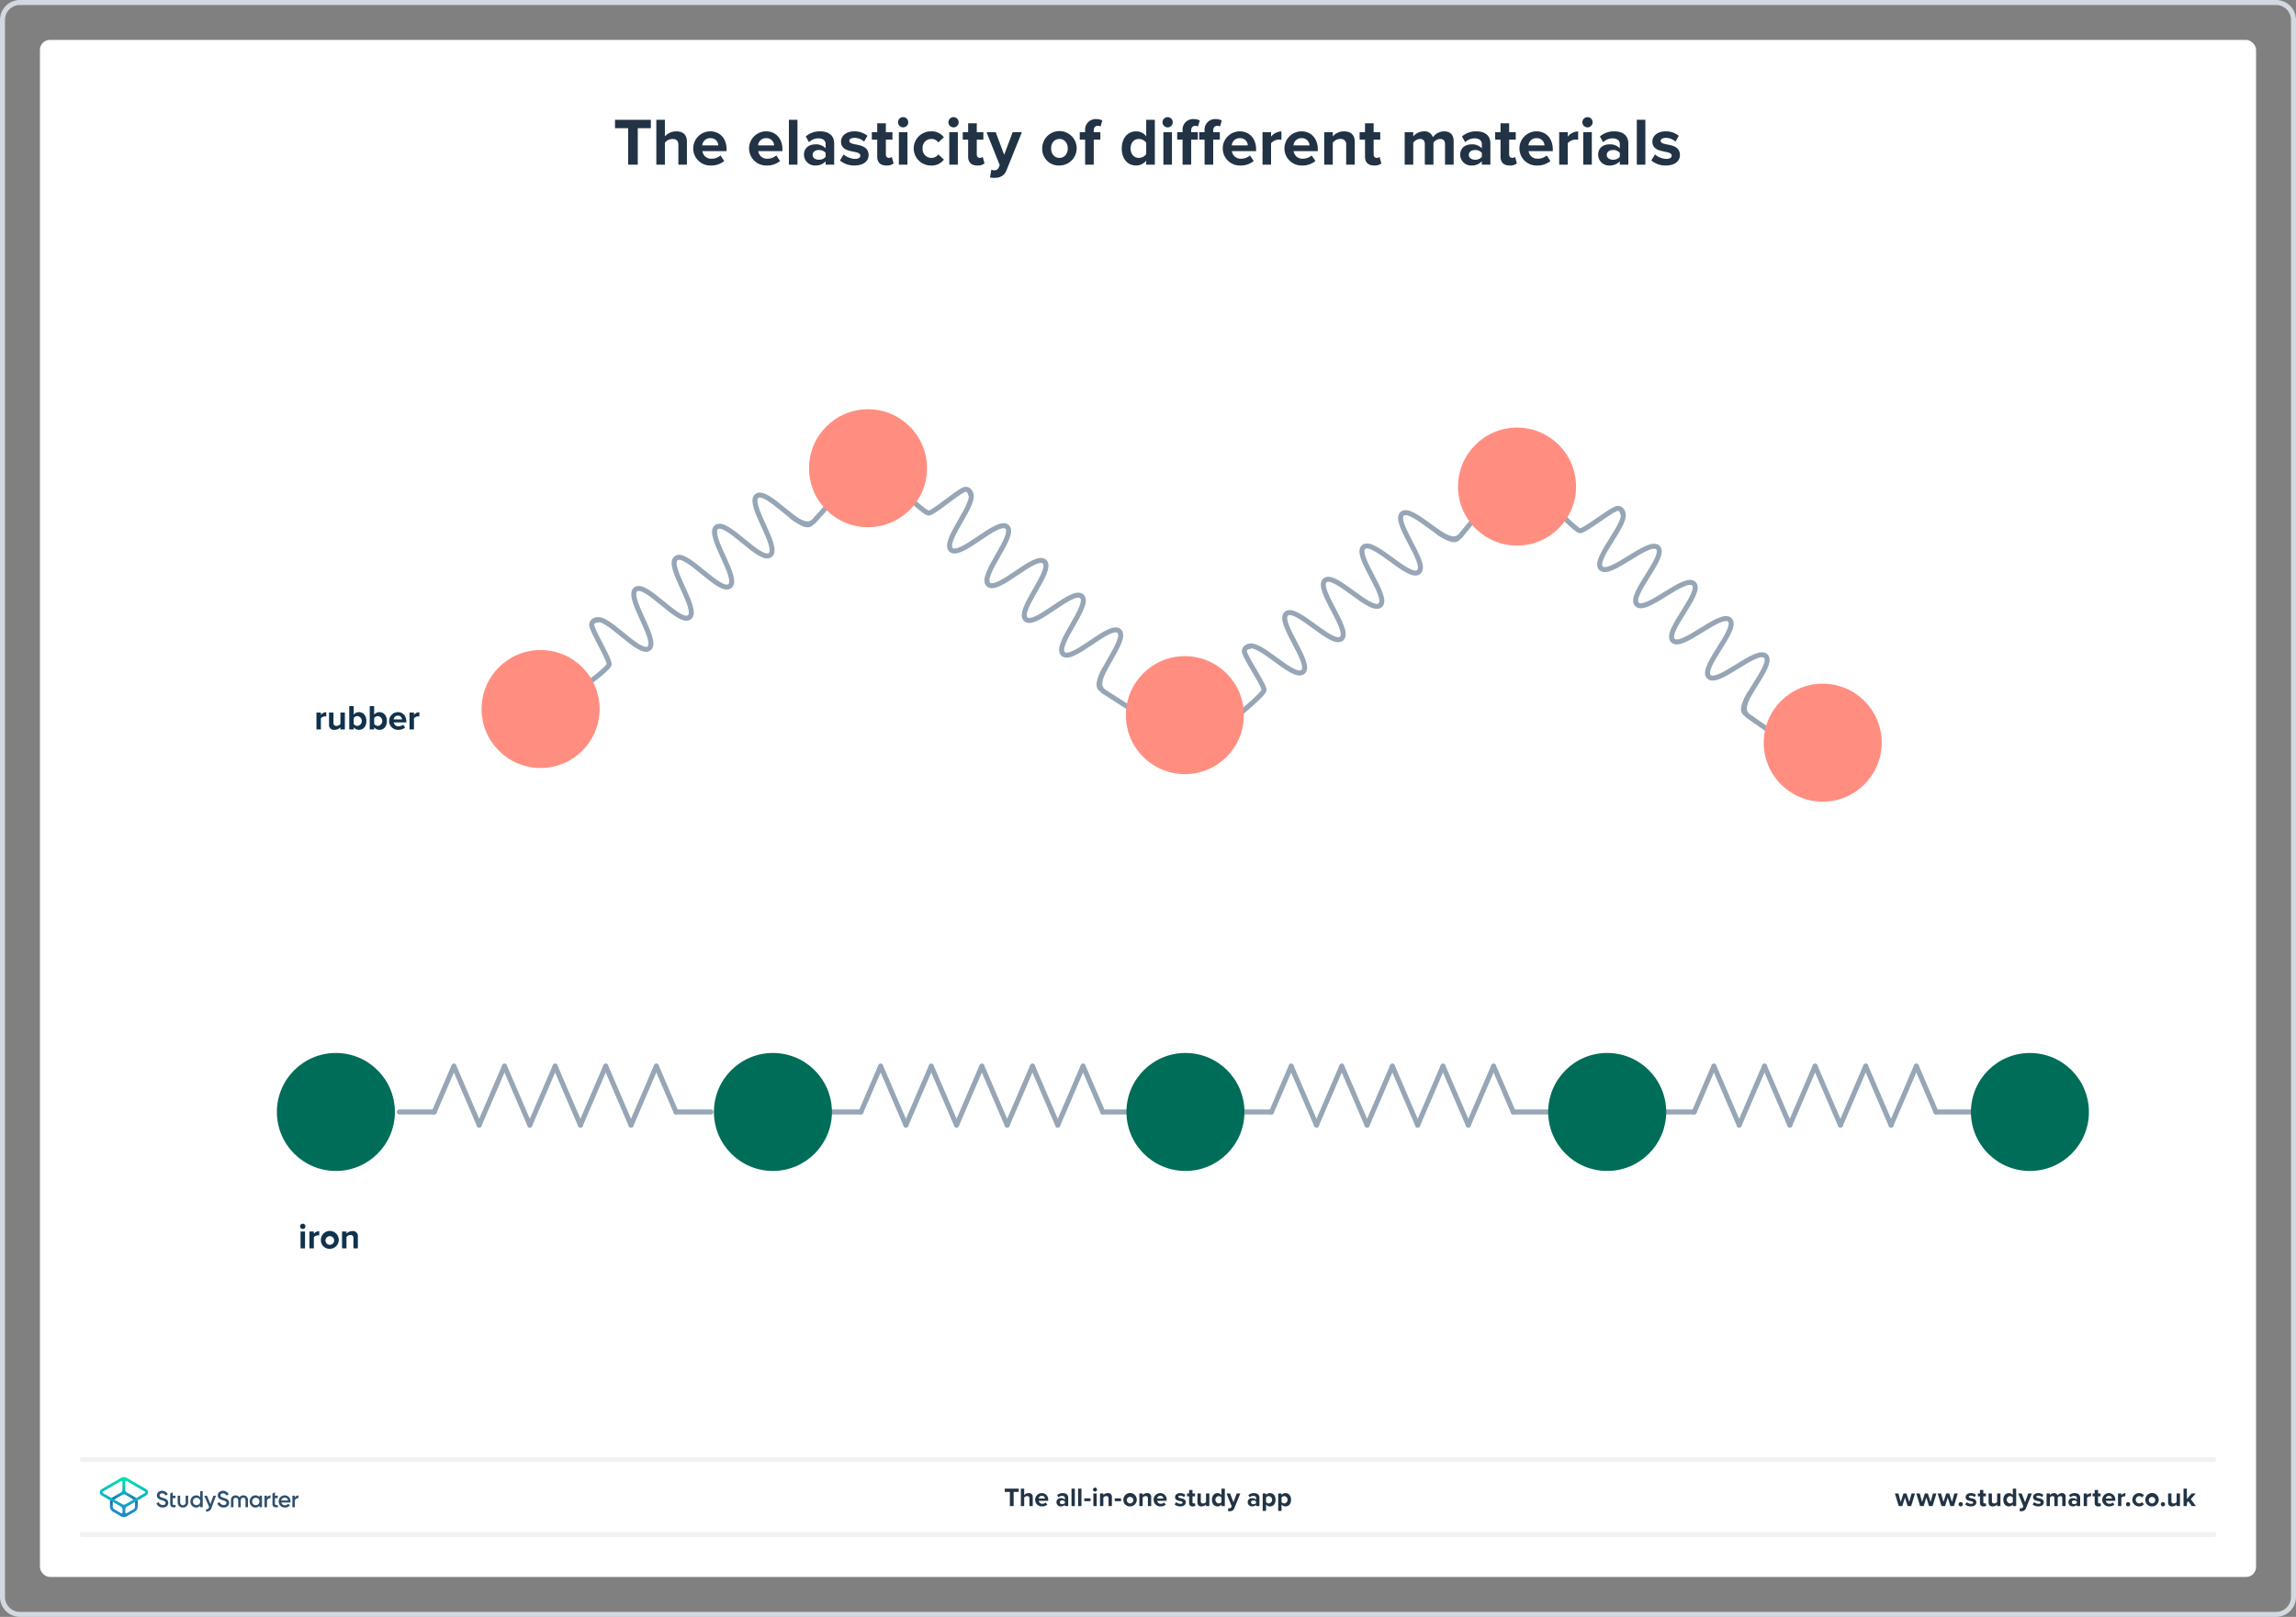 <svg xmlns="http://www.w3.org/2000/svg" xmlns:xlink="http://www.w3.org/1999/xlink" viewBox="0 0 920 648"><rect x="0" y="0" width="920" height="648" fill="#808080" stroke="none"/><defs><style>.a{fill:#fff;}.b{fill:#d2d9e0;}.c,.d,.i,.j{fill:none;}.c,.d{stroke:#96a6b6;}.c,.d,.i{stroke-linecap:round;stroke-width:2px;}.c{stroke-linejoin:round;}.d,.i{stroke-miterlimit:10;}.e{fill:#006d59;}.f{fill:#ff8e80;}.g{fill:#10324c;}.h{fill:#213345;}.i{stroke:#f0f2f5;}.k{fill:#2d506e;}.l{fill:url(#a);}.m{fill:url(#b);}</style><linearGradient id="a" x1="49.625" y1="-2145.857" x2="49.625" y2="-2133.211" gradientTransform="matrix(1, 0, 0, -1, 0, -1539.386)" gradientUnits="userSpaceOnUse"><stop offset="0" stop-color="#1e8cc8"/><stop offset="0.153" stop-color="#1e8cc8"/><stop offset="0.225" stop-color="#1d84c4"/><stop offset="0.336" stop-color="#1b6ebb"/><stop offset="0.4" stop-color="#195fb4"/><stop offset="0.46" stop-color="#176fb6"/><stop offset="0.576" stop-color="#1298bb"/><stop offset="0.634" stop-color="#0fafbe"/><stop offset="0.74" stop-color="#0cb7bc"/><stop offset="0.903" stop-color="#05ccb8"/><stop offset="1" stop-color="#00dcb4"/></linearGradient><linearGradient id="b" x1="49.647" y1="-2145.884" x2="49.647" y2="-2133.296" gradientTransform="matrix(1, 0, 0, -1, 0, -1539.386)" gradientUnits="userSpaceOnUse"><stop offset="0" stop-color="#1e8cc8"/><stop offset="0.624" stop-color="#0abebe"/><stop offset="0.758" stop-color="#08c3bc"/><stop offset="0.91" stop-color="#04d0b8"/><stop offset="1" stop-color="#00dcb4"/></linearGradient></defs><rect class="a" x="16" y="16" width="888" height="616" rx="4"/><path class="b" d="M912,2a6.007,6.007,0,0,1,6,6V640a6.007,6.007,0,0,1-6,6H8a6.007,6.007,0,0,1-6-6V8A6.007,6.007,0,0,1,8,2H912m0-2H8A8,8,0,0,0,0,8V640a8,8,0,0,0,8,8H912a8,8,0,0,0,8-8V8a8,8,0,0,0-8-8Z"/><path class="c" d="M649.925,204.98c3.599,3.621-12.005,19.13-8.405,22.751,3.601,3.623,19.204-11.886,22.805-8.263s-12.003,19.131-8.402,22.754,19.204-11.886,22.805-8.263-12.002,19.133-8.4,22.756,19.207-11.884,22.81-8.259-12.002,19.133-8.4,22.756c3.604,3.626,19.208-11.883,22.812-8.256s-11.999,19.135-8.395,22.761"/><path class="c" d="M650.198,205.751a1.959,1.959,0,0,0-1.992-2.008c-2-.008-13.036,8.948-15.036,8.94s-13.948-13.056-13.948-13.056"/><path class="c" d="M712,295l-11.39-7.953a3.837,3.837,0,0,1-1.639-3.656,14.52,14.52,0,0,1,2.098-5.436"/><path class="c" d="M499.984,259.294c3.865-3.336,18.238,13.32,22.104,9.985,3.867-3.337-10.506-19.993-6.639-23.33s18.24,13.319,22.107,9.982-10.506-19.993-6.639-23.33,18.241,13.318,22.109,9.98-10.504-19.995-6.635-23.334,18.241,13.318,22.11,9.98c3.871-3.34-10.502-19.996-6.632-23.336s18.244,13.315,22.115,9.975"/><path class="c" d="M500.772,259.075a1.959,1.959,0,0,0-2.143,1.846c-.149,1.994,8.009,13.633,7.86,15.627s-14.005,12.995-14.005,12.995"/><path class="c" d="M594.146,203.702l-8.734,10.802a3.837,3.837,0,0,1-3.762,1.378,14.517,14.517,0,0,1-5.275-2.474"/><path class="c" d="M388.594,197.273c3.739,3.476-11.241,19.588-7.502,23.065,3.741,3.478,18.721-12.634,22.462-9.156s-11.239,19.59-7.499,23.068,18.721-12.634,22.462-9.156-11.238,19.591-7.497,23.07,18.723-12.632,22.466-9.152-11.238,19.591-7.496,23.07c3.744,3.481,18.724-12.631,22.469-9.149s-11.236,19.593-7.491,23.075"/><path class="c" d="M388.898,198.032a1.959,1.959,0,0,0-2.07-1.928c-1.999.071-12.673,9.455-14.672,9.526s-14.452-12.496-14.452-12.496"/><path class="c" d="M454.171,284.775l-11.694-7.498a3.837,3.837,0,0,1-1.782-3.588,14.517,14.517,0,0,1,1.881-5.514"/><path class="c" d="M238.536,248.683c4.045-3.119,17.478,14.304,21.524,11.185s-9.388-20.541-5.344-23.66,17.478,14.304,21.523,11.186-9.388-20.541-5.343-23.66,17.479,14.303,21.525,11.184-9.386-20.543-5.339-23.664,17.479,14.303,21.525,11.184c4.049-3.122-9.384-20.544-5.336-23.666s17.482,14.301,21.531,11.179"/><path class="c" d="M239.335,248.508a1.959,1.959,0,0,0-2.242,1.725c-.258,1.983,7.245,14.054,6.987,16.037s-14.7,12.203-14.7,12.203"/><path class="c" d="M335.62,198.367l-9.316,10.304a3.837,3.837,0,0,1-3.832,1.169,14.518,14.518,0,0,1-5.13-2.761"/><path class="d" d="M173.994,445.647l7.881-18.343"/><line class="d" x1="192.014" y1="450.903" x2="181.875" y2="427.304"/><line class="d" x1="192.014" y1="450.903" x2="202.154" y2="427.304"/><line class="d" x1="212.293" y1="450.903" x2="202.154" y2="427.304"/><line class="d" x1="212.293" y1="450.903" x2="222.432" y2="427.304"/><line class="d" x1="232.572" y1="450.903" x2="222.432" y2="427.304"/><line class="d" x1="232.572" y1="450.903" x2="242.711" y2="427.304"/><line class="d" x1="252.851" y1="450.903" x2="242.711" y2="427.304"/><line class="d" x1="252.851" y1="450.903" x2="262.99" y2="427.304"/><path class="d" d="M270.871,445.647l-7.881-18.343"/><path class="d" d="M270.871,445.642l13.994.005"/><path class="d" d="M160,445.645l13.994.005"/><path class="d" d="M344.989,445.647l7.881-18.343"/><line class="d" x1="363.009" y1="450.903" x2="352.87" y2="427.304"/><line class="d" x1="363.009" y1="450.903" x2="373.149" y2="427.304"/><line class="d" x1="383.288" y1="450.903" x2="373.149" y2="427.304"/><line class="d" x1="383.288" y1="450.903" x2="393.428" y2="427.304"/><line class="d" x1="403.567" y1="450.903" x2="393.428" y2="427.304"/><line class="d" x1="403.567" y1="450.903" x2="413.707" y2="427.304"/><line class="d" x1="423.846" y1="450.903" x2="413.707" y2="427.304"/><line class="d" x1="423.846" y1="450.903" x2="433.986" y2="427.304"/><path class="d" d="M441.867,445.647l-7.881-18.343"/><path class="d" d="M441.867,445.642l13.994.005"/><path class="d" d="M330.995,445.645l13.994.005"/><path class="d" d="M509.486,445.647l7.881-18.343"/><line class="d" x1="527.506" y1="450.903" x2="517.367" y2="427.304"/><line class="d" x1="527.506" y1="450.903" x2="537.646" y2="427.304"/><line class="d" x1="547.785" y1="450.903" x2="537.646" y2="427.304"/><line class="d" x1="547.785" y1="450.903" x2="557.925" y2="427.304"/><line class="d" x1="568.064" y1="450.903" x2="557.925" y2="427.304"/><line class="d" x1="568.064" y1="450.903" x2="578.204" y2="427.304"/><line class="d" x1="588.343" y1="450.903" x2="578.204" y2="427.304"/><line class="d" x1="588.343" y1="450.903" x2="598.483" y2="427.304"/><path class="d" d="M606.364,445.647l-7.881-18.343"/><path class="d" d="M606.364,445.642l13.994.005"/><path class="d" d="M495.492,445.645l13.994.005"/><path class="d" d="M678.87,445.647l7.881-18.343"/><line class="d" x1="696.89" y1="450.903" x2="686.751" y2="427.304"/><line class="d" x1="696.89" y1="450.903" x2="707.03" y2="427.304"/><line class="d" x1="717.169" y1="450.903" x2="707.03" y2="427.304"/><line class="d" x1="717.169" y1="450.903" x2="727.309" y2="427.304"/><line class="d" x1="737.448" y1="450.903" x2="727.309" y2="427.304"/><line class="d" x1="737.448" y1="450.903" x2="747.588" y2="427.304"/><line class="d" x1="757.727" y1="450.903" x2="747.588" y2="427.304"/><line class="d" x1="757.727" y1="450.903" x2="767.867" y2="427.304"/><path class="d" d="M775.748,445.647l-7.881-18.343"/><path class="d" d="M775.748,445.642l13.994.005"/><path class="d" d="M664.876,445.645l13.994.005"/><circle class="e" cx="134.59" cy="445.642" r="23.642"/><circle class="e" cx="309.712" cy="445.642" r="23.642"/><circle class="e" cx="475.006" cy="445.642" r="23.642"/><circle class="e" cx="644" cy="445.642" r="23.642"/><circle class="e" cx="813.384" cy="445.651" r="23.642"/><circle class="f" cx="216.614" cy="284.154" r="23.642"/><circle class="f" cx="347.815" cy="187.654" r="23.642"/><circle class="f" cx="474.775" cy="286.606" r="23.642"/><circle class="f" cx="607.873" cy="195.007" r="23.642"/><circle class="f" cx="730.357" cy="297.642" r="23.642"/><path class="g" d="M126.8,292.338v-6.766h1.779v.925a2.893,2.893,0,0,1,2.157-1.079v1.737a2.349,2.349,0,0,0-.491-.042,2.256,2.256,0,0,0-1.667.756v4.469Z"/><path class="g" d="M136.406,292.338v-.855a3.164,3.164,0,0,1-2.381,1.022,1.938,1.938,0,0,1-2.186-2.129v-4.805h1.779v4.104a1.087,1.087,0,0,0,1.246,1.246,1.989,1.989,0,0,0,1.541-.771v-4.58h1.779v6.766Z"/><path class="g" d="M139.945,292.338v-9.343h1.779V286.44a2.604,2.604,0,0,1,2.087-1.036c1.723,0,2.998,1.345,2.998,3.558,0,2.256-1.289,3.544-2.998,3.544a2.654,2.654,0,0,1-2.087-1.022v.855Zm1.779-2.171a1.981,1.981,0,0,0,1.527.756,1.985,1.985,0,0,0,0-3.936,1.962,1.962,0,0,0-1.527.784Z"/><path class="g" d="M148.149,292.338v-9.343h1.779V286.44a2.604,2.604,0,0,1,2.087-1.036c1.723,0,2.998,1.345,2.998,3.558,0,2.256-1.289,3.544-2.998,3.544a2.654,2.654,0,0,1-2.087-1.022v.855Zm1.779-2.171a1.981,1.981,0,0,0,1.527.756,1.985,1.985,0,0,0,0-3.936,1.962,1.962,0,0,0-1.527.784Z"/><path class="g" d="M159.421,285.404c2.017,0,3.39,1.513,3.39,3.726v.393h-5.029a1.823,1.823,0,0,0,1.947,1.568,2.768,2.768,0,0,0,1.807-.672l.784,1.149a4.167,4.167,0,0,1-2.788.939,3.551,3.551,0,1,1-.112-7.102Zm-1.667,2.913h3.334a1.567,1.567,0,0,0-1.667-1.498A1.626,1.626,0,0,0,157.754,288.317Z"/><path class="g" d="M164.095,292.338v-6.766h1.779v.925a2.893,2.893,0,0,1,2.157-1.079v1.737a2.34,2.34,0,0,0-.49-.042,2.256,2.256,0,0,0-1.667.756v4.469Z"/><path class="g" d="M120.253,491.491a1.065,1.065,0,1,1,1.065,1.065A1.073,1.073,0,0,1,120.253,491.491Zm.182,8.825v-6.766h1.779v6.766Z"/><path class="g" d="M123.978,500.316v-6.766h1.779v.925a2.893,2.893,0,0,1,2.157-1.079v1.737a2.35,2.35,0,0,0-.491-.042,2.256,2.256,0,0,0-1.667.756v4.469Z"/><path class="g" d="M128.583,496.927a3.579,3.579,0,1,1,3.572,3.558A3.427,3.427,0,0,1,128.583,496.927Zm5.309,0a1.745,1.745,0,1,0-1.737,1.975A1.786,1.786,0,0,0,133.892,496.927Z"/><path class="g" d="M141.619,500.316v-4.09a1.098,1.098,0,0,0-1.246-1.261,1.926,1.926,0,0,0-1.541.798v4.553h-1.779v-6.766h1.779v.883a3.097,3.097,0,0,1,2.367-1.051,1.968,1.968,0,0,1,2.199,2.157v4.776Z"/><path class="h" d="M764.387,603.599l-1.07-3.454-1.071,3.454h-1.428l-1.543-5.07H760.66l.944,3.412,1.113-3.412h1.187l1.112,3.412.945-3.412h1.386l-1.544,5.07Z"/><path class="h" d="M772.954,603.599l-1.07-3.454-1.071,3.454h-1.428l-1.543-5.07h1.386l.945,3.412,1.112-3.412h1.187l1.112,3.412.945-3.412h1.386l-1.543,5.07Z"/><path class="h" d="M781.52,603.599l-1.07-3.454-1.071,3.454h-1.428l-1.543-5.07h1.386l.945,3.412,1.112-3.412h1.187L782.15,601.94l.945-3.412h1.386l-1.543,5.07Z"/><path class="h" d="M785.655,602.014a.85.85,0,1,1-.851.851A.86.86,0,0,1,785.655,602.014Z"/><path class="h" d="M788.037,602.003a2.9,2.9,0,0,0,1.753.693c.578,0,.851-.2.851-.515,0-.357-.44-.483-1.018-.599-.871-.168-1.994-.378-1.994-1.585,0-.851.745-1.596,2.078-1.596a3.191,3.191,0,0,1,2.037.692l-.525.914a2.136,2.136,0,0,0-1.501-.588c-.483,0-.798.178-.798.472,0,.315.399.431.966.546.871.168,2.036.399,2.036,1.659,0,.934-.787,1.627-2.193,1.627a3.413,3.413,0,0,1-2.268-.787Z"/><path class="h" d="M793.368,602.339v-2.646h-.84v-1.165h.84v-1.386h1.344v1.386h1.029v1.165h-1.029v2.288c0,.316.168.557.462.557a.73.73,0,0,0,.462-.146l.283,1.008a1.65,1.65,0,0,1-1.112.325A1.268,1.268,0,0,1,793.368,602.339Z"/><path class="h" d="M800.243,603.599v-.641a2.373,2.373,0,0,1-1.785.767,1.452,1.452,0,0,1-1.638-1.596v-3.601h1.333v3.076a.815.815,0,0,0,.935.934,1.494,1.494,0,0,0,1.155-.577v-3.433h1.333v5.07Z"/><path class="h" d="M806.538,603.599v-.641a1.986,1.986,0,0,1-1.565.767c-1.28,0-2.246-.966-2.246-2.656,0-1.658.955-2.666,2.246-2.666a1.954,1.954,0,0,1,1.565.776v-2.582h1.344v7.002Zm0-3.433a1.465,1.465,0,0,0-1.154-.577,1.489,1.489,0,0,0,0,2.949,1.465,1.465,0,0,0,1.154-.577Z"/><path class="h" d="M809.423,604.386a1.144,1.144,0,0,0,.42.084.672.672,0,0,0,.703-.367l.19-.431-2.059-5.144h1.428l1.323,3.527,1.323-3.527h1.438l-2.383,5.899a1.841,1.841,0,0,1-1.921,1.228,3.643,3.643,0,0,1-.661-.073Z"/><path class="h" d="M815.056,602.003a2.9,2.9,0,0,0,1.753.693c.577,0,.851-.2.851-.515,0-.357-.441-.483-1.019-.599-.871-.168-1.994-.378-1.994-1.585,0-.851.745-1.596,2.078-1.596a3.189,3.189,0,0,1,2.037.692l-.525.914a2.134,2.134,0,0,0-1.501-.588c-.482,0-.798.178-.798.472,0,.315.399.431.966.546.871.168,2.037.399,2.037,1.659,0,.934-.788,1.627-2.194,1.627a3.414,3.414,0,0,1-2.268-.787Z"/><path class="h" d="M826.341,603.599v-3.202c0-.472-.209-.808-.756-.808a1.343,1.343,0,0,0-1.049.588v3.422h-1.344v-3.202c0-.472-.211-.808-.756-.808a1.362,1.362,0,0,0-1.051.598v3.412h-1.333v-5.07h1.333v.661a2.221,2.221,0,0,1,1.659-.787,1.343,1.343,0,0,1,1.407.924,2.149,2.149,0,0,1,1.742-.924,1.353,1.353,0,0,1,1.49,1.532v3.664Z"/><path class="h" d="M832.177,603.599v-.525a2.097,2.097,0,0,1-1.607.651,1.689,1.689,0,0,1-1.764-1.68,1.605,1.605,0,0,1,1.764-1.616,2.047,2.047,0,0,1,1.607.619v-.703c0-.515-.441-.851-1.113-.851a2.133,2.133,0,0,0-1.48.599l-.504-.893a3.329,3.329,0,0,1,2.216-.798c1.154,0,2.215.462,2.215,1.921v3.275Zm0-1.848a1.335,1.335,0,0,0-1.071-.441c-.524,0-.955.284-.955.767,0,.473.431.745.955.745a1.335,1.335,0,0,0,1.071-.44Z"/><path class="h" d="M834.936,603.599v-5.07h1.333v.692a2.171,2.171,0,0,1,1.617-.808v1.301a1.809,1.809,0,0,0-.367-.031,1.692,1.692,0,0,0-1.25.567v3.349Z"/><path class="h" d="M839.334,602.339v-2.646h-.84v-1.165h.84v-1.386h1.344v1.386h1.028v1.165h-1.028v2.288c0,.316.168.557.462.557a.73.73,0,0,0,.462-.146l.283,1.008a1.648,1.648,0,0,1-1.112.325A1.268,1.268,0,0,1,839.334,602.339Z"/><path class="h" d="M845.038,598.402a2.543,2.543,0,0,1,2.541,2.792v.294h-3.769a1.366,1.366,0,0,0,1.459,1.176,2.073,2.073,0,0,0,1.355-.504l.588.861a3.129,3.129,0,0,1-2.09.703,2.662,2.662,0,1,1-.084-5.322Zm-1.249,2.184h2.499a1.175,1.175,0,0,0-1.25-1.124A1.219,1.219,0,0,0,843.789,600.586Z"/><path class="h" d="M848.68,603.599v-5.07h1.333v.692a2.171,2.171,0,0,1,1.617-.808v1.301a1.81,1.81,0,0,0-.367-.031,1.692,1.692,0,0,0-1.25.567v3.349Z"/><path class="h" d="M852.717,602.014a.85.85,0,1,1-.851.851A.86.86,0,0,1,852.717,602.014Z"/><path class="h" d="M857.086,598.402a2.336,2.336,0,0,1,2.005.924l-.871.808a1.255,1.255,0,0,0-1.07-.545,1.478,1.478,0,0,0,0,2.949,1.28,1.28,0,0,0,1.07-.546l.871.809a2.336,2.336,0,0,1-2.005.924,2.661,2.661,0,1,1,0-5.322Z"/><path class="h" d="M859.639,601.058a2.682,2.682,0,1,1,2.677,2.667A2.568,2.568,0,0,1,859.639,601.058Zm3.978,0a1.308,1.308,0,1,0-1.302,1.48A1.337,1.337,0,0,0,863.617,601.058Z"/><path class="h" d="M866.69,602.014a.85.85,0,1,1-.851.851A.86.86,0,0,1,866.69,602.014Z"/><path class="h" d="M872.176,603.599v-.641a2.374,2.374,0,0,1-1.785.767,1.452,1.452,0,0,1-1.638-1.596v-3.601h1.334v3.076a.815.815,0,0,0,.934.934,1.494,1.494,0,0,0,1.155-.577v-3.433h1.333v5.07Z"/><path class="h" d="M878.229,603.599l-1.344-1.953-.608.651v1.302h-1.334v-7.002h1.334v4.189l1.921-2.257h1.638l-2.006,2.299,2.068,2.772Z"/><line class="i" x1="33" y1="615" x2="887" y2="615"/><line class="i" x1="33" y1="585" x2="887" y2="585"/><path class="h" d="M404.657,603.599v-5.689H402.61v-1.312h5.585v1.312h-2.037v5.689Z"/><path class="h" d="M412.488,603.599v-3.086c0-.704-.368-.924-.945-.924a1.473,1.473,0,0,0-1.154.598v3.412h-1.334v-7.002h1.334V599.19a2.344,2.344,0,0,1,1.784-.787,1.46,1.46,0,0,1,1.648,1.596v3.601Z"/><path class="h" d="M417.459,598.402a2.542,2.542,0,0,1,2.54,2.792v.294h-3.768a1.366,1.366,0,0,0,1.459,1.176,2.071,2.071,0,0,0,1.354-.504l.588.861a3.128,3.128,0,0,1-2.089.703,2.662,2.662,0,1,1-.084-5.322Zm-1.25,2.184h2.499a1.176,1.176,0,0,0-1.249-1.124A1.22,1.22,0,0,0,416.209,600.586Z"/><path class="h" d="M426.694,603.599v-.525a2.097,2.097,0,0,1-1.606.651,1.689,1.689,0,0,1-1.764-1.68,1.605,1.605,0,0,1,1.764-1.616,2.047,2.047,0,0,1,1.606.619v-.703c0-.515-.441-.851-1.113-.851a2.129,2.129,0,0,0-1.48.599l-.504-.893a3.325,3.325,0,0,1,2.215-.798c1.154,0,2.215.462,2.215,1.921v3.275Zm0-1.848a1.335,1.335,0,0,0-1.071-.441c-.524,0-.955.284-.955.767,0,.473.431.745.955.745a1.334,1.334,0,0,0,1.071-.44Z"/><path class="h" d="M429.349,603.599v-7.002h1.333v7.002Z"/><path class="h" d="M431.998,603.599v-7.002h1.334v7.002Z"/><path class="h" d="M434.467,601.625v-1.134h2.52v1.134Z"/><path class="h" d="M437.973,596.985a.798.798,0,1,1,1.596,0,.798.798,0,0,1-1.596,0Zm.137,6.613v-5.07h1.334v5.07Z"/><path class="h" d="M444.193,603.599v-3.065a.822.822,0,0,0-.935-.944,1.445,1.445,0,0,0-1.155.598v3.412h-1.333v-5.07h1.333v.661a2.323,2.323,0,0,1,1.774-.787,1.475,1.475,0,0,1,1.649,1.616v3.58Z"/><path class="h" d="M446.674,601.625v-1.134h2.52v1.134Z"/><path class="h" d="M450.144,601.058a2.682,2.682,0,1,1,2.677,2.667A2.568,2.568,0,0,1,450.144,601.058Zm3.978,0a1.308,1.308,0,1,0-1.302,1.48A1.338,1.338,0,0,0,454.123,601.058Z"/><path class="h" d="M459.956,603.599v-3.065a.823.823,0,0,0-.935-.944,1.44,1.44,0,0,0-1.154.598v3.412h-1.334v-5.07h1.334v.661a2.319,2.319,0,0,1,1.773-.787,1.475,1.475,0,0,1,1.649,1.616v3.58Z"/><path class="h" d="M464.928,598.402a2.542,2.542,0,0,1,2.54,2.792v.294h-3.769a1.366,1.366,0,0,0,1.459,1.176,2.071,2.071,0,0,0,1.355-.504l.588.861a3.129,3.129,0,0,1-2.089.703,2.662,2.662,0,1,1-.084-5.322Zm-1.25,2.184h2.499a1.176,1.176,0,0,0-1.249-1.124A1.22,1.22,0,0,0,463.678,600.586Z"/><path class="h" d="M471.255,602.003a2.9,2.9,0,0,0,1.753.693c.578,0,.851-.2.851-.515,0-.357-.44-.483-1.019-.599-.871-.168-1.994-.378-1.994-1.585,0-.851.745-1.596,2.078-1.596a3.19,3.19,0,0,1,2.037.692l-.525.914a2.136,2.136,0,0,0-1.501-.588c-.483,0-.798.178-.798.472,0,.315.399.431.966.546.871.168,2.036.399,2.036,1.659,0,.934-.787,1.627-2.193,1.627a3.414,3.414,0,0,1-2.268-.787Z"/><path class="h" d="M476.481,602.339v-2.646h-.84v-1.165h.84v-1.386h1.344v1.386h1.028v1.165h-1.028v2.288c0,.316.168.557.462.557a.73.73,0,0,0,.462-.146l.283,1.008a1.647,1.647,0,0,1-1.112.325A1.268,1.268,0,0,1,476.481,602.339Z"/><path class="h" d="M483.252,603.599v-.641a2.373,2.373,0,0,1-1.785.767,1.452,1.452,0,0,1-1.638-1.596v-3.601h1.333v3.076a.815.815,0,0,0,.935.934,1.494,1.494,0,0,0,1.155-.577v-3.433h1.333v5.07Z"/><path class="h" d="M489.44,603.599v-.641a1.985,1.985,0,0,1-1.563.767c-1.281,0-2.247-.966-2.247-2.656,0-1.658.955-2.666,2.247-2.666a1.953,1.953,0,0,1,1.563.776v-2.582h1.344v7.002Zm0-3.433a1.465,1.465,0,0,0-1.154-.577,1.489,1.489,0,0,0,0,2.949,1.464,1.464,0,0,0,1.154-.577Z"/><path class="h" d="M492.222,604.386a1.144,1.144,0,0,0,.42.084.671.671,0,0,0,.703-.367l.189-.431-2.057-5.144h1.428l1.322,3.527,1.322-3.527h1.438l-2.383,5.899a1.841,1.841,0,0,1-1.921,1.228,3.644,3.644,0,0,1-.662-.073Z"/><path class="h" d="M503.315,603.599v-.525a2.097,2.097,0,0,1-1.606.651,1.689,1.689,0,0,1-1.764-1.68,1.605,1.605,0,0,1,1.764-1.616,2.047,2.047,0,0,1,1.606.619v-.703c0-.515-.441-.851-1.113-.851a2.128,2.128,0,0,0-1.479.599l-.504-.893a3.325,3.325,0,0,1,2.215-.798c1.154,0,2.215.462,2.215,1.921v3.275Zm0-1.848a1.335,1.335,0,0,0-1.071-.441c-.524,0-.955.284-.955.767,0,.473.431.745.955.745a1.334,1.334,0,0,0,1.071-.44Z"/><path class="h" d="M507.303,605.53h-1.334v-7.002h1.334v.641a1.955,1.955,0,0,1,1.563-.767c1.302,0,2.247.966,2.247,2.655s-.945,2.667-2.247,2.667a1.936,1.936,0,0,1-1.563-.776Zm1.144-5.941a1.491,1.491,0,0,0-1.144.577v1.795a1.522,1.522,0,0,0,1.144.577,1.489,1.489,0,0,0,0-2.949Z"/><path class="h" d="M513.508,605.53h-1.334v-7.002h1.334v.641a1.955,1.955,0,0,1,1.563-.767c1.302,0,2.247.966,2.247,2.655s-.945,2.667-2.247,2.667a1.936,1.936,0,0,1-1.563-.776Zm1.144-5.941a1.491,1.491,0,0,0-1.144.577v1.795a1.522,1.522,0,0,0,1.144.577,1.489,1.489,0,0,0,0-2.949Z"/><rect class="j" x="16" y="544" width="888" height="88"/><path class="k" d="M62.758,602.457l.675-.394a.143.143,0,0,1,.202.068,1.675,1.675,0,0,0,1.507,1.012c.809.09,1.203-.337,1.203-.855a.657.657,0,0,0-.326-.596,5.202,5.202,0,0,0-1.147-.461,4.216,4.216,0,0,1-1.36-.596,1.486,1.486,0,0,1-.63-1.304,1.675,1.675,0,0,1,.607-1.361,2.232,2.232,0,0,1,1.473-.506,2.419,2.419,0,0,1,2.204,1.304.131.131,0,0,1-.056.18l-.652.382a.144.144,0,0,1-.191-.056,1.365,1.365,0,0,0-1.293-.776c-.618,0-1.012.315-1.012.81,0,.483.315.697,1.304,1.012.247.079.427.135.54.18.124.034.281.101.483.18a1.766,1.766,0,0,1,.472.259,1.56,1.56,0,0,1,.663,1.327,1.688,1.688,0,0,1-.641,1.394,2.368,2.368,0,0,1-1.653.506,2.567,2.567,0,0,1-2.406-1.552C62.668,602.569,62.701,602.49,62.758,602.457Z"/><path class="k" d="M80.332,597.588h.776a.106.106,0,0,1,.113.112v6.24a.106.106,0,0,1-.113.112h-.776a.106.106,0,0,1-.112-.112v-.551a1.863,1.863,0,0,1-1.619.787,2.211,2.211,0,0,1-1.63-.697,2.56,2.56,0,0,1,0-3.463,2.153,2.153,0,0,1,1.63-.697,1.896,1.896,0,0,1,1.619.776v-2.395A.113.113,0,0,1,80.332,597.588Zm-1.574,5.633a1.415,1.415,0,0,0,1.046-.416,1.449,1.449,0,0,0,.416-1.068,1.441,1.441,0,0,0-1.462-1.484,1.382,1.382,0,0,0-1.046.427,1.423,1.423,0,0,0-.416,1.057,1.467,1.467,0,0,0,.416,1.068A1.415,1.415,0,0,0,78.758,603.221Z"/><path class="k" d="M85.65,599.432h.787a.087.087,0,0,1,.079.124L84.829,604.11a2.201,2.201,0,0,1-2.125,1.709.145.145,0,0,1-.135-.135v-.686a.113.113,0,0,1,.113-.112c.562,0,.888-.304,1.124-.911l-.596-1.372-1.315-3.036a.092.092,0,0,1,.079-.124h.821a.208.208,0,0,1,.191.124l1.327,3.227,1.136-3.216A.216.216,0,0,1,85.65,599.432Z"/><path class="k" d="M73.293,604.177a2.037,2.037,0,0,1-2.103-1.979v-2.654a.106.106,0,0,1,.113-.112h.776a.106.106,0,0,1,.112.112v2.44a1.112,1.112,0,1,0,2.204,0v-2.44a.106.106,0,0,1,.113-.112h.776a.106.106,0,0,1,.112.112v2.654A2.044,2.044,0,0,1,73.293,604.177Z"/><path class="k" d="M70.336,600.287v-.742a.106.106,0,0,0-.112-.112H69.189v-1.248a.092.092,0,0,0-.135-.079l-.776.45a.164.164,0,0,0-.079.146v3.913c0,1.034.439,1.484,1.529,1.484h.506a.106.106,0,0,0,.112-.113v-.697a.106.106,0,0,0-.112-.112h-.348c-.461,0-.686-.101-.686-.562v-2.215h1.034A.12.12,0,0,0,70.336,600.287Z"/><path class="k" d="M87.145,602.457l.675-.394a.142.142,0,0,1,.202.068,1.675,1.675,0,0,0,1.507,1.012c.809.09,1.203-.337,1.203-.855a.657.657,0,0,0-.326-.596,5.202,5.202,0,0,0-1.147-.461,4.216,4.216,0,0,1-1.361-.596,1.486,1.486,0,0,1-.63-1.304,1.675,1.675,0,0,1,.607-1.361,2.232,2.232,0,0,1,1.473-.506,2.42,2.42,0,0,1,2.204,1.304.131.131,0,0,1-.056.18l-.652.382a.144.144,0,0,1-.191-.056,1.365,1.365,0,0,0-1.293-.776c-.618,0-1.012.315-1.012.81,0,.483.315.697,1.304,1.012.247.079.427.135.54.18.124.034.281.101.483.18a1.766,1.766,0,0,1,.472.259,1.56,1.56,0,0,1,.663,1.327,1.688,1.688,0,0,1-.641,1.394,2.368,2.368,0,0,1-1.653.506,2.567,2.567,0,0,1-2.406-1.552A.104.104,0,0,1,87.145,602.457Z"/><path class="k" d="M111.308,600.287v-.742a.106.106,0,0,0-.112-.112h-1.034v-1.248a.092.092,0,0,0-.135-.079l-.776.45a.164.164,0,0,0-.079.146v3.913c0,1.034.439,1.484,1.529,1.484h.506a.106.106,0,0,0,.112-.113v-.697a.106.106,0,0,0-.112-.112h-.349c-.461,0-.686-.101-.686-.562v-2.215h1.034A.12.12,0,0,0,111.308,600.287Z"/><path class="k" d="M97.501,599.308a1.93,1.93,0,0,0-1.563.776,1.931,1.931,0,0,0-1.563-.776,1.765,1.765,0,0,0-1.833,1.878v2.755a.106.106,0,0,0,.113.112h.776a.106.106,0,0,0,.112-.112v-2.687c0-.641.337-1.012.9-1.012.618,0,1.012.405,1.012,1.226v2.474a.106.106,0,0,0,.112.112h.776a.106.106,0,0,0,.113-.112v-2.474c0-.81.394-1.226,1.012-1.226.551,0,.9.371.9,1.012v2.687a.106.106,0,0,0,.113.112h.776a.106.106,0,0,0,.112-.112v-2.755A1.798,1.798,0,0,0,97.501,599.308Z"/><path class="k" d="M104.079,599.432h.776a.106.106,0,0,1,.113.112v4.396a.106.106,0,0,1-.113.112h-.776a.106.106,0,0,1-.112-.112v-.551a1.863,1.863,0,0,1-1.619.787,2.181,2.181,0,0,1-1.63-.708,2.56,2.56,0,0,1,0-3.463,2.164,2.164,0,0,1,1.63-.708,1.882,1.882,0,0,1,1.619.776v-.54A.12.12,0,0,1,104.079,599.432Zm-1.574,3.789a1.415,1.415,0,0,0,1.046-.416,1.449,1.449,0,0,0,.416-1.068,1.441,1.441,0,0,0-1.462-1.484,1.382,1.382,0,0,0-1.046.427,1.423,1.423,0,0,0-.416,1.057,1.467,1.467,0,0,0,.416,1.068A1.415,1.415,0,0,0,102.505,603.221Z"/><path class="k" d="M106.991,600.208a1.371,1.371,0,0,1,1.304-.855.106.106,0,0,1,.113.112v.843a.106.106,0,0,1-.113.112,1.443,1.443,0,0,0-.888.281,1.179,1.179,0,0,0-.427,1.012v2.226a.106.106,0,0,1-.112.112h-.776a.106.106,0,0,1-.112-.112v-4.396a.106.106,0,0,1,.112-.112h.776a.106.106,0,0,1,.112.112v.663Z"/><path class="k" d="M118.167,600.208a1.371,1.371,0,0,1,1.304-.855.106.106,0,0,1,.113.112v.843a.106.106,0,0,1-.113.112,1.443,1.443,0,0,0-.888.281,1.179,1.179,0,0,0-.427,1.012v2.226a.106.106,0,0,1-.112.112h-.776a.106.106,0,0,1-.112-.112v-4.396a.106.106,0,0,1,.112-.112h.776a.106.106,0,0,1,.112.112v.663Z"/><path class="k" d="M112.703,602.176a1.554,1.554,0,0,0,2.62.596.122.122,0,0,1,.146-.034l.63.371a.104.104,0,0,1,.034.157,2.285,2.285,0,0,1-1.956.911,2.504,2.504,0,0,1-1.821-.686,2.528,2.528,0,0,1-.011-3.474,2.33,2.33,0,0,1,1.754-.708,2.167,2.167,0,0,1,1.664.708,2.458,2.458,0,0,1,.652,1.732c0,.079-.011.191-.022.315a.119.119,0,0,1-.112.101h-3.576Zm2.71-.821a1.28,1.28,0,0,0-1.327-1.136,1.34,1.34,0,0,0-1.394,1.136Z"/><path class="l" d="M50.209,607.112l.517-.641,2.732-1.574a1.308,1.308,0,0,0,.652-1.136V602.052a1.239,1.239,0,0,0-.045-.349l-.337-.573a1.324,1.324,0,0,0-.281-.214l-3.148-1.821a1.355,1.355,0,0,0-.652-.18,1.214,1.214,0,0,0-.652.18l-3.148,1.821a1.687,1.687,0,0,0-.281.214l-.337.573a1.188,1.188,0,0,0-.045.349v1.709a1.308,1.308,0,0,0,.652,1.136l2.732,1.574.461.708-.54.528-3.238-1.867a2.356,2.356,0,0,1-1.181-2.046V602.03a2.645,2.645,0,0,1,.146-.832v-.011l.371-.652.011-.011a2.108,2.108,0,0,1,.641-.54L48.41,598.15a1.308,1.308,0,0,0,.652-1.136v-3.182l.528-.618.585.618v3.171a1.308,1.308,0,0,0,.652,1.136l3.171,1.833a2.48,2.48,0,0,1,.641.54l.011.011.371.652.011.022a2.36,2.36,0,0,1,.146.832v1.765a2.357,2.357,0,0,1-1.181,2.046L50.76,607.708Z"/><path class="m" d="M49.647,608a2.409,2.409,0,0,1-1.181-.315l-.034-.022.045-1.259.079.045a.329.329,0,0,0,.18.045.35.35,0,0,0,.348-.348V604.93a1.308,1.308,0,0,0-.652-1.136l-7.691-4.43a1.498,1.498,0,0,1,0-2.586l7.724-4.464a2.371,2.371,0,0,1,2.361,0l7.725,4.464a1.498,1.498,0,0,1,0,2.586l-7.691,4.441a1.308,1.308,0,0,0-.652,1.136v1.214a.356.356,0,0,0,.101.259.349.349,0,0,0,.247.101.355.355,0,0,0,.18-.045l.079-.045.045,1.259-.034.022A2.656,2.656,0,0,1,49.647,608Zm-.911-14.493a.355.355,0,0,0-.18.045l-7.309,4.216a.346.346,0,0,0,0,.607l7.736,4.464a1.356,1.356,0,0,0,.652.18,1.214,1.214,0,0,0,.652-.18l7.736-4.464a.346.346,0,0,0,0-.607l-7.309-4.216a.329.329,0,0,0-.18-.045.35.35,0,0,0-.349.348v.056H49.074v-.056A.328.328,0,0,0,48.736,593.507Z"/><path class="h" d="M251.694,66.003V51.373h-5.264V47.999h14.36v3.374h-5.236v14.63Z"/><path class="h" d="M271.822,66.003V58.067c0-1.809-.945-2.375-2.43-2.375a3.796,3.796,0,0,0-2.969,1.538v8.772h-3.429V47.999h3.429v6.667a6.032,6.032,0,0,1,4.589-2.024c2.861,0,4.237,1.565,4.237,4.104v9.258Z"/><path class="h" d="M284.607,52.642c3.887,0,6.532,2.915,6.532,7.181v.755h-9.69a3.512,3.512,0,0,0,3.752,3.023,5.324,5.324,0,0,0,3.481-1.296l1.512,2.214a8.032,8.032,0,0,1-5.371,1.808,6.844,6.844,0,1,1-.216-13.685Zm-3.213,5.614h6.425a3.02,3.02,0,0,0-3.212-2.888A3.134,3.134,0,0,0,281.394,58.256Z"/><path class="h" d="M306.98,52.642c3.887,0,6.532,2.915,6.532,7.181v.755h-9.69a3.512,3.512,0,0,0,3.752,3.023,5.324,5.324,0,0,0,3.482-1.296l1.512,2.214a8.033,8.033,0,0,1-5.371,1.808,6.844,6.844,0,1,1-.216-13.685Zm-3.213,5.614h6.425a3.02,3.02,0,0,0-3.212-2.888A3.134,3.134,0,0,0,303.767,58.256Z"/><path class="h" d="M316.114,66.003V47.999h3.429V66.003Z"/><path class="h" d="M330.824,66.003v-1.35a5.395,5.395,0,0,1-4.13,1.674,4.343,4.343,0,0,1-4.534-4.319c0-3.05,2.456-4.156,4.534-4.156a5.269,5.269,0,0,1,4.13,1.593V57.636c0-1.323-1.134-2.187-2.861-2.187a5.486,5.486,0,0,0-3.806,1.538l-1.296-2.294a8.555,8.555,0,0,1,5.695-2.052c2.97,0,5.695,1.188,5.695,4.94v8.422Zm0-4.75a3.428,3.428,0,0,0-2.753-1.134c-1.35,0-2.456.729-2.456,1.97,0,1.215,1.107,1.917,2.456,1.917a3.428,3.428,0,0,0,2.753-1.134Z"/><path class="h" d="M338.05,61.9a7.46,7.46,0,0,0,4.508,1.781c1.484,0,2.187-.513,2.187-1.322,0-.918-1.134-1.242-2.619-1.539-2.24-.432-5.128-.972-5.128-4.075,0-2.187,1.916-4.104,5.345-4.104a8.193,8.193,0,0,1,5.236,1.781l-1.35,2.349a5.501,5.501,0,0,0-3.86-1.512c-1.241,0-2.052.459-2.052,1.215,0,.81,1.026,1.107,2.483,1.403,2.241.433,5.237,1.026,5.237,4.266,0,2.402-2.024,4.184-5.642,4.184a8.778,8.778,0,0,1-5.831-2.024Z"/><path class="h" d="M351.502,62.764V55.962h-2.159V52.966h2.159V49.402h3.455v3.563h2.646v2.996H354.957v5.885c0,.809.433,1.431,1.188,1.431a1.876,1.876,0,0,0,1.188-.378l.729,2.591a4.231,4.231,0,0,1-2.861.837C352.798,66.327,351.502,65.085,351.502,62.764Z"/><path class="h" d="M359.827,48.998a2.051,2.051,0,1,1,2.052,2.051A2.068,2.068,0,0,1,359.827,48.998Zm.351,17.005V52.966h3.429V66.003Z"/><path class="h" d="M373.059,52.642a6.009,6.009,0,0,1,5.155,2.376l-2.24,2.078a3.225,3.225,0,0,0-2.754-1.403,3.483,3.483,0,0,0-3.536,3.778,3.507,3.507,0,0,0,3.536,3.807,3.29,3.29,0,0,0,2.754-1.404l2.24,2.079a6.011,6.011,0,0,1-5.155,2.375,6.843,6.843,0,1,1,0-13.685Z"/><path class="h" d="M380.026,48.998a2.051,2.051,0,1,1,2.052,2.051A2.068,2.068,0,0,1,380.026,48.998Zm.351,17.005V52.966h3.429V66.003Z"/><path class="h" d="M387.934,62.764V55.962h-2.159V52.966h2.159V49.402h3.455v3.563h2.646v2.996h-2.646v5.885c0,.809.433,1.431,1.188,1.431a1.876,1.876,0,0,0,1.188-.378l.729,2.591a4.231,4.231,0,0,1-2.861.837C389.23,66.327,387.934,65.085,387.934,62.764Z"/><path class="h" d="M397.218,68.027a2.944,2.944,0,0,0,1.079.216,1.729,1.729,0,0,0,1.809-.944l.486-1.106-5.291-13.227h3.671l3.401,9.069,3.401-9.069h3.697l-6.127,15.17c-.972,2.456-2.699,3.104-4.939,3.158a9.344,9.344,0,0,1-1.701-.189Z"/><path class="h" d="M417.619,59.471a6.897,6.897,0,1,1,6.883,6.856A6.603,6.603,0,0,1,417.619,59.471Zm10.229,0c0-2.024-1.215-3.778-3.347-3.778s-3.32,1.754-3.32,3.778c0,2.052,1.188,3.807,3.32,3.807S427.849,61.523,427.849,59.471Z"/><path class="h" d="M438.261,55.962v10.041h-3.455V55.962h-2.159V52.966h2.159v-.702a4.202,4.202,0,0,1,4.4-4.534,5.553,5.553,0,0,1,2.483.539l-.702,2.43a2.11,2.11,0,0,0-1.106-.27c-.972,0-1.62.647-1.62,1.889v.648h2.646v2.996Z"/><path class="h" d="M459.285,66.003V64.356a5.113,5.113,0,0,1-4.021,1.971c-3.294,0-5.777-2.483-5.777-6.829,0-4.265,2.457-6.856,5.777-6.856a5.019,5.019,0,0,1,4.021,1.998V47.999h3.455V66.003Zm0-8.826a3.768,3.768,0,0,0-2.969-1.484c-1.944,0-3.294,1.538-3.294,3.806,0,2.24,1.35,3.779,3.294,3.779a3.769,3.769,0,0,0,2.969-1.485Z"/><path class="h" d="M465.819,48.998a2.051,2.051,0,1,1,2.052,2.051A2.068,2.068,0,0,1,465.819,48.998Zm.351,17.005V52.966h3.429V66.003Z"/><path class="h" d="M473.851,66.003V55.962h-2.159V52.966h2.159v-.702a4.202,4.202,0,0,1,4.4-4.534,5.553,5.553,0,0,1,2.483.539l-.702,2.43a2.109,2.109,0,0,0-1.106-.27c-.972,0-1.62.647-1.62,1.889v.648h2.646v2.996h-2.646v10.041Zm8.827,0V55.962h-2.159V52.966h2.159v-.702a4.202,4.202,0,0,1,4.399-4.534,5.553,5.553,0,0,1,2.483.539l-.702,2.43a2.107,2.107,0,0,0-1.106-.27c-.972,0-1.619.647-1.619,1.889v.648h2.646v2.996h-2.646v10.041Z"/><path class="h" d="M496.779,52.642c3.887,0,6.532,2.915,6.532,7.181v.755h-9.69a3.512,3.512,0,0,0,3.752,3.023,5.324,5.324,0,0,0,3.482-1.296l1.512,2.214a8.033,8.033,0,0,1-5.371,1.808,6.844,6.844,0,1,1-.216-13.685Zm-3.213,5.614h6.425a3.02,3.02,0,0,0-3.212-2.888A3.134,3.134,0,0,0,493.566,58.256Z"/><path class="h" d="M505.883,66.003V52.966h3.429v1.781a5.577,5.577,0,0,1,4.156-2.078v3.347a4.563,4.563,0,0,0-.944-.081,4.343,4.343,0,0,0-3.212,1.458v8.61Z"/><path class="h" d="M521.505,52.642c3.887,0,6.532,2.915,6.532,7.181v.755h-9.69a3.512,3.512,0,0,0,3.752,3.023,5.325,5.325,0,0,0,3.482-1.296l1.512,2.214a8.033,8.033,0,0,1-5.371,1.808,6.844,6.844,0,1,1-.216-13.685Zm-3.213,5.614h6.425a3.02,3.02,0,0,0-3.212-2.888A3.134,3.134,0,0,0,518.292,58.256Z"/><path class="h" d="M539.407,66.003V58.121a2.115,2.115,0,0,0-2.402-2.429,3.71,3.71,0,0,0-2.969,1.538v8.772h-3.429V52.966h3.429v1.7a5.968,5.968,0,0,1,4.562-2.024c2.861,0,4.238,1.62,4.238,4.157v9.204Z"/><path class="h" d="M546.956,62.764V55.962h-2.159V52.966h2.159V49.402h3.455v3.563h2.646v2.996h-2.646v5.885c0,.809.433,1.431,1.188,1.431a1.876,1.876,0,0,0,1.188-.378l.729,2.591a4.231,4.231,0,0,1-2.861.837C548.252,66.327,546.956,65.085,546.956,62.764Z"/><path class="h" d="M579.02,66.003V57.77c0-1.215-.54-2.078-1.943-2.078a3.461,3.461,0,0,0-2.699,1.511v8.8h-3.455V57.77c0-1.215-.54-2.078-1.943-2.078a3.499,3.499,0,0,0-2.699,1.538v8.772h-3.429V52.966H566.28v1.7a5.705,5.705,0,0,1,4.265-2.024,3.45,3.45,0,0,1,3.617,2.376,5.531,5.531,0,0,1,4.481-2.376c2.402,0,3.833,1.269,3.833,3.941v9.42Z"/><path class="h" d="M593.764,66.003v-1.35a5.395,5.395,0,0,1-4.13,1.674A4.343,4.343,0,0,1,585.1,62.008c0-3.05,2.456-4.156,4.534-4.156a5.269,5.269,0,0,1,4.13,1.593V57.636c0-1.323-1.134-2.187-2.861-2.187a5.486,5.486,0,0,0-3.806,1.538l-1.296-2.294a8.555,8.555,0,0,1,5.695-2.052c2.97,0,5.695,1.188,5.695,4.94v8.422Zm0-4.75a3.428,3.428,0,0,0-2.753-1.134c-1.35,0-2.456.729-2.456,1.97,0,1.215,1.106,1.917,2.456,1.917a3.428,3.428,0,0,0,2.753-1.134Z"/><path class="h" d="M601.259,62.764V55.962H599.1V52.966h2.159V49.402h3.455v3.563h2.646v2.996h-2.646v5.885c0,.809.433,1.431,1.188,1.431a1.876,1.876,0,0,0,1.188-.378l.729,2.591a4.231,4.231,0,0,1-2.861.837C602.555,66.327,601.259,65.085,601.259,62.764Z"/><path class="h" d="M615.663,52.642c3.887,0,6.532,2.915,6.532,7.181v.755h-9.69a3.512,3.512,0,0,0,3.752,3.023,5.325,5.325,0,0,0,3.482-1.296l1.512,2.214a8.033,8.033,0,0,1-5.371,1.808,6.844,6.844,0,1,1-.216-13.685ZM612.45,58.256h6.425a3.02,3.02,0,0,0-3.212-2.888A3.134,3.134,0,0,0,612.45,58.256Z"/><path class="h" d="M624.767,66.003V52.966h3.429v1.781a5.579,5.579,0,0,1,4.156-2.078v3.347a4.563,4.563,0,0,0-.944-.081,4.343,4.343,0,0,0-3.212,1.458v8.61Z"/><path class="h" d="M634.055,48.998a2.051,2.051,0,1,1,2.052,2.051A2.068,2.068,0,0,1,634.055,48.998Zm.351,17.005V52.966h3.429V66.003Z"/><path class="h" d="M649.04,66.003v-1.35a5.395,5.395,0,0,1-4.13,1.674,4.344,4.344,0,0,1-4.535-4.319c0-3.05,2.457-4.156,4.535-4.156a5.268,5.268,0,0,1,4.13,1.593V57.636c0-1.323-1.134-2.187-2.861-2.187a5.486,5.486,0,0,0-3.806,1.538l-1.296-2.294a8.555,8.555,0,0,1,5.695-2.052c2.97,0,5.696,1.188,5.696,4.94v8.422Zm0-4.75a3.428,3.428,0,0,0-2.753-1.134c-1.35,0-2.457.729-2.457,1.97,0,1.215,1.107,1.917,2.457,1.917a3.428,3.428,0,0,0,2.753-1.134Z"/><path class="h" d="M655.865,66.003V47.999h3.429V66.003Z"/><path class="h" d="M663.155,61.9a7.46,7.46,0,0,0,4.508,1.781c1.484,0,2.187-.513,2.187-1.322,0-.918-1.134-1.242-2.619-1.539-2.24-.432-5.128-.972-5.128-4.075,0-2.187,1.916-4.104,5.345-4.104a8.194,8.194,0,0,1,5.236,1.781l-1.35,2.349a5.501,5.501,0,0,0-3.86-1.512c-1.241,0-2.052.459-2.052,1.215,0,.81,1.026,1.107,2.483,1.403,2.241.433,5.237,1.026,5.237,4.266,0,2.402-2.024,4.184-5.642,4.184a8.779,8.779,0,0,1-5.831-2.024Z"/><rect class="j" x="16" y="16" width="888" height="80"/></svg>